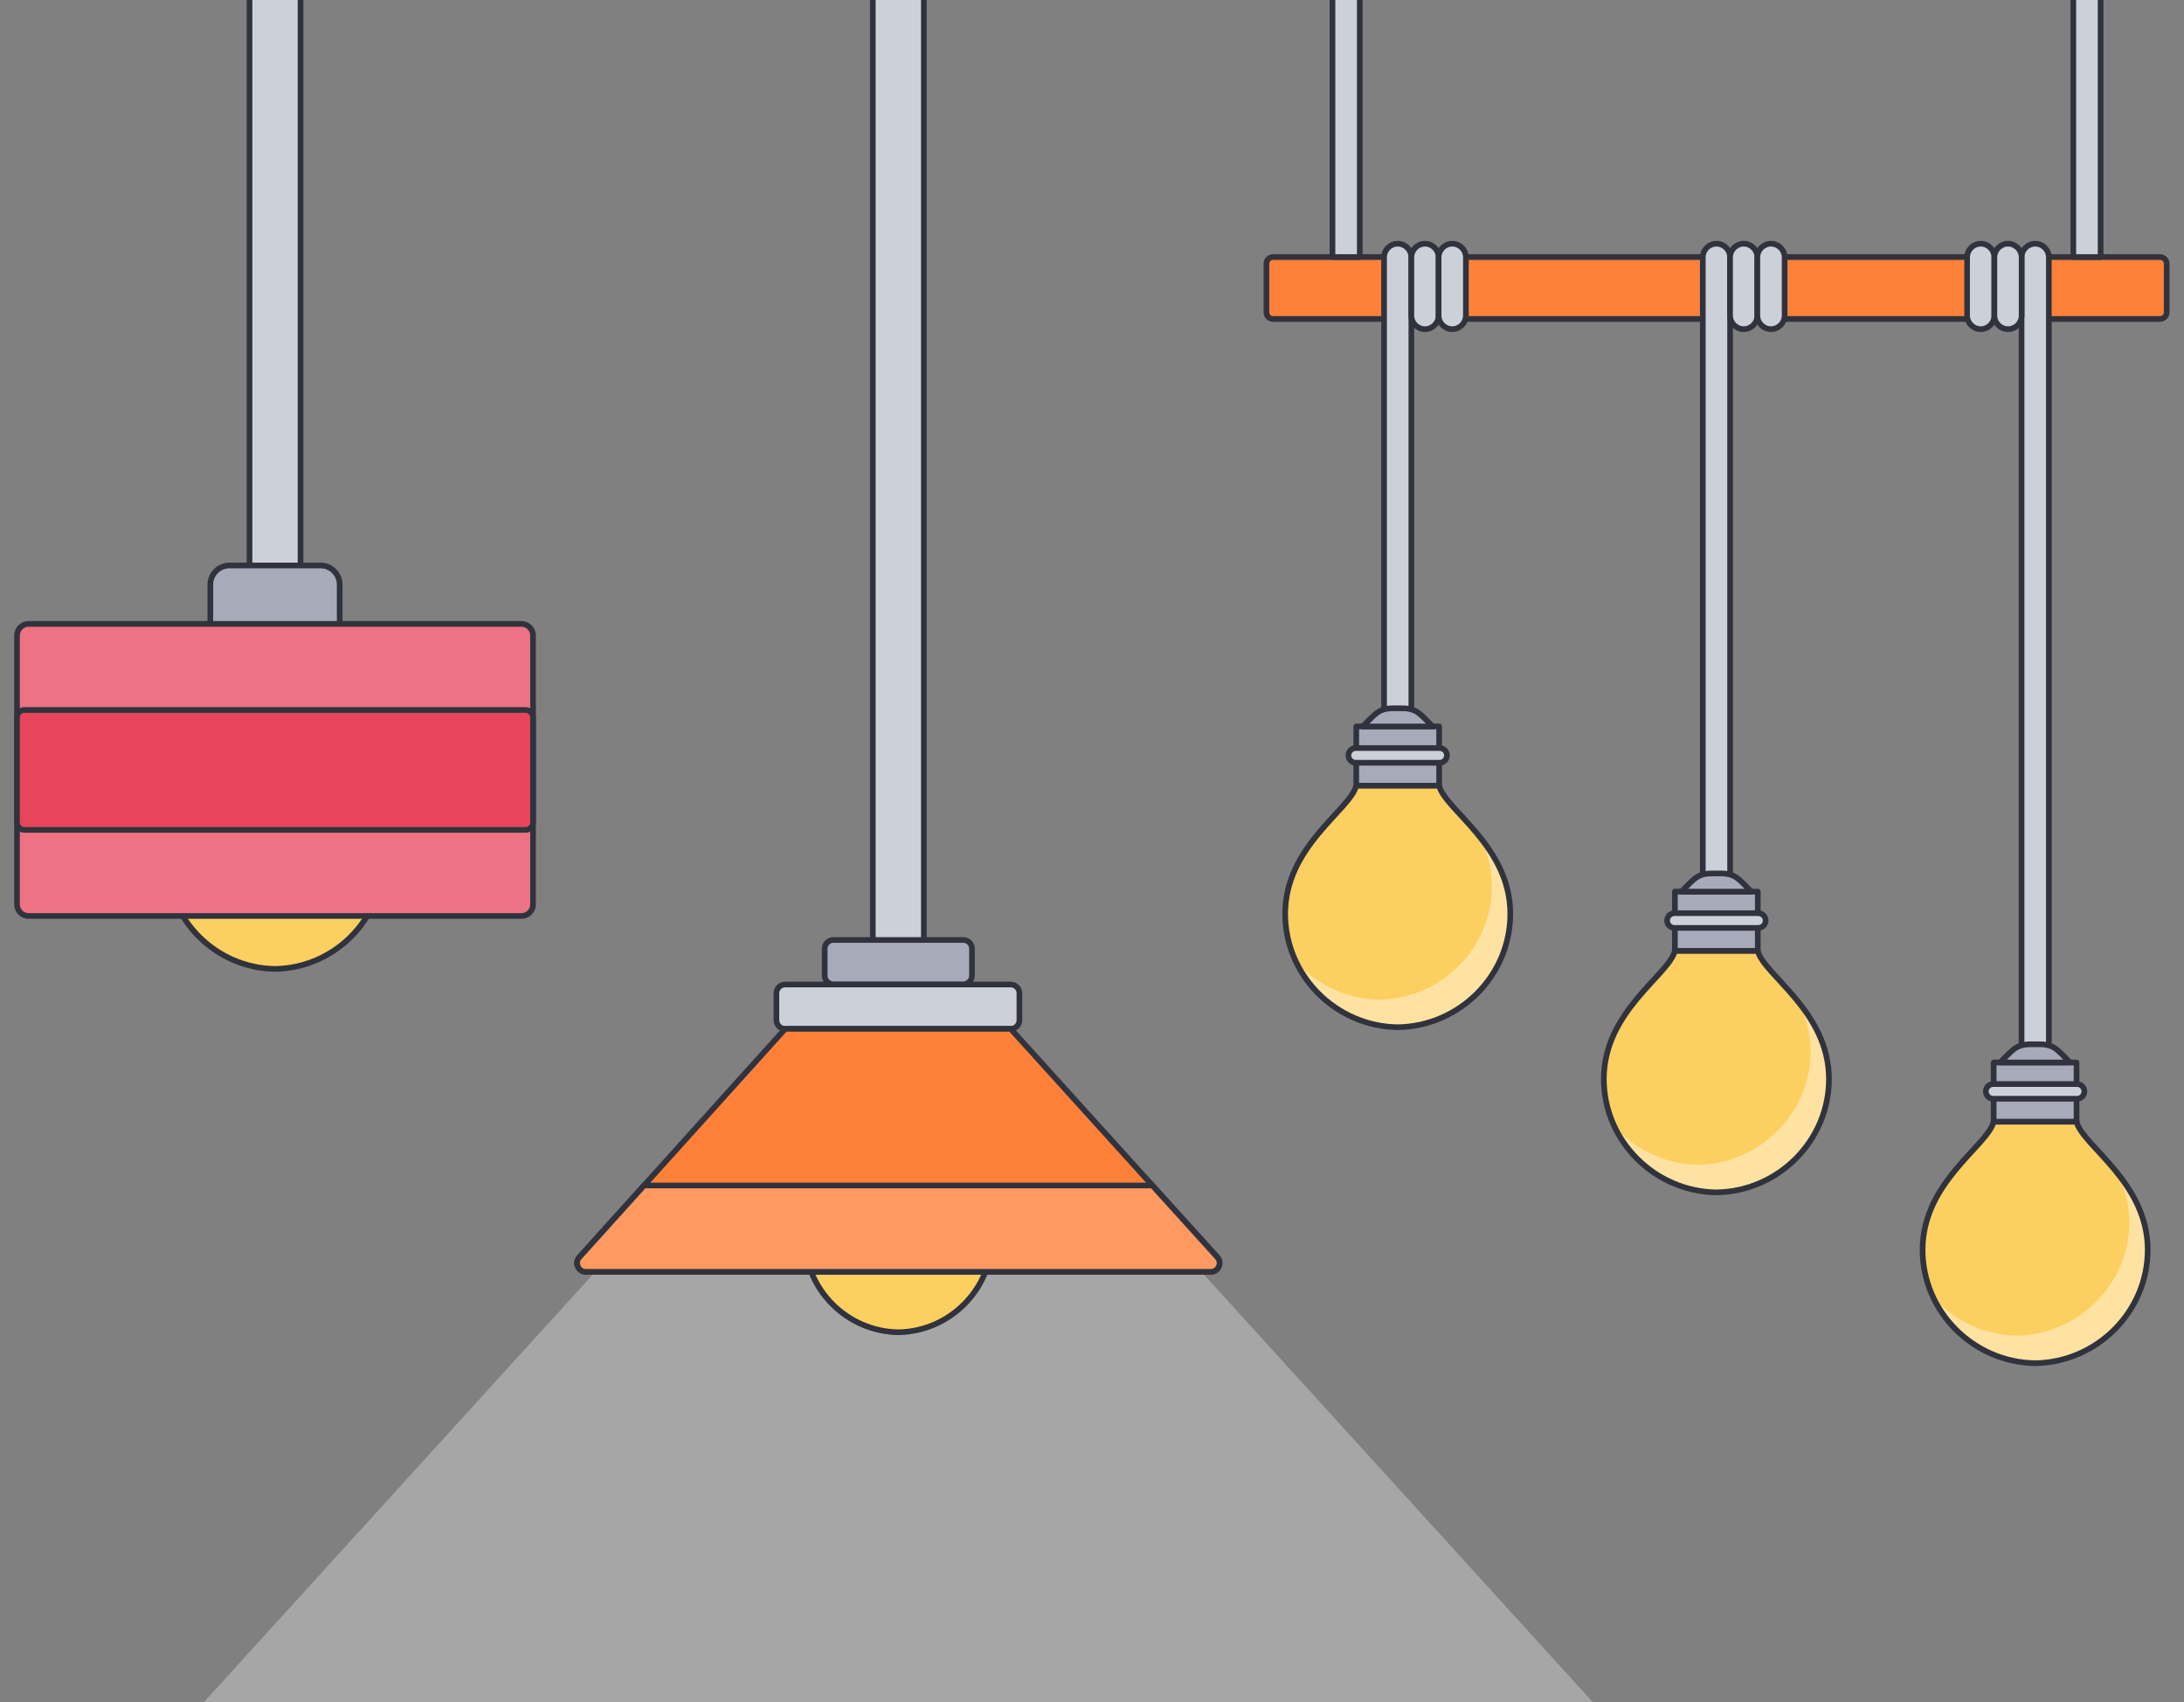 <svg xmlns="http://www.w3.org/2000/svg" width="770" height="600" viewBox="0 0 770 600" fill="none"><rect x="0" y="0" width="770" height="600" fill="#808080" stroke="none"/><g clip-path="url(#clip0_637_13901)"><path opacity="0.3" d="M423.566 448.328L561.535 600H71.906L209.875 448.328H423.566Z" fill="white"></path><path d="M316.711 469.637C334.809 469.369 349.675 454.543 349.675 436.435C349.675 416.608 330.633 406.017 328.833 398.938H304.56C302.76 406.017 283.758 416.608 283.758 436.435C283.758 454.533 298.614 469.369 316.721 469.637H316.711Z" fill="#FCCF61" stroke="#30333D" stroke-width="2" stroke-miterlimit="10"></path><path d="M325.72 -4.875H307.722V335.707H325.72V-4.875Z" fill="#CBD0D9" stroke="#30333D" stroke-width="2" stroke-linecap="round" stroke-linejoin="round"></path><path d="M356.327 347.053H276.817C275.114 347.053 273.734 348.433 273.734 350.135V359.612C273.734 361.314 275.114 362.694 276.817 362.694H356.327C358.029 362.694 359.409 361.314 359.409 359.612V350.135C359.409 348.433 358.029 347.053 356.327 347.053Z" fill="#CBD0D9" stroke="#30333D" stroke-width="2" stroke-linecap="round" stroke-linejoin="round"></path><path d="M339.6 331.352H293.839C292.137 331.352 290.757 332.732 290.757 334.434V343.91C290.757 345.613 292.137 346.993 293.839 346.993H339.6C341.303 346.993 342.683 345.613 342.683 343.91V334.434C342.683 332.732 341.303 331.352 339.6 331.352Z" fill="#A6AAB9" stroke="#30333D" stroke-width="2" stroke-linecap="round" stroke-linejoin="round"></path><path d="M426.878 448.329H206.565C203.92 448.329 202.498 445.226 204.228 443.218L276.827 362.684H356.327L429.214 443.218C430.945 445.216 429.523 448.329 426.878 448.329Z" fill="#FF8139" stroke="#30333D" stroke-width="2" stroke-miterlimit="10"></path><path d="M204.228 443.227C202.498 445.226 203.92 448.338 206.565 448.338H426.878C429.523 448.338 430.945 445.235 429.214 443.227L406.294 417.91H227.059L204.238 443.227H204.228Z" fill="#FF9960" stroke="#30333D" stroke-width="2" stroke-miterlimit="10"></path><path d="M761.554 90.613H448.824C447.539 90.613 446.497 91.655 446.497 92.94V110.113C446.497 111.398 447.539 112.44 448.824 112.44H761.554C762.839 112.44 763.88 111.398 763.88 110.113V92.94C763.88 91.655 762.839 90.613 761.554 90.613Z" fill="#FF8139" stroke="#30333D" stroke-width="2" stroke-miterlimit="10"></path><path d="M730.977 90.614V-15.187C730.977 -17.842 733.124 -20 735.789 -20C738.444 -20 740.602 -17.852 740.602 -15.187V90.614H730.987H730.977Z" fill="#CBD0D9" stroke="#30333D" stroke-width="2" stroke-linecap="round" stroke-linejoin="round"></path><path d="M469.785 90.614V-15.187C469.785 -17.842 471.933 -20 474.598 -20C477.253 -20 479.411 -17.852 479.411 -15.187V90.614H469.795H469.785Z" fill="#CBD0D9" stroke="#30333D" stroke-width="2" stroke-linecap="round" stroke-linejoin="round"></path><path d="M487.971 254.744V90.723C487.971 88.068 490.119 85.91 492.783 85.91C495.438 85.91 497.596 88.058 497.596 90.723V254.744H487.981H487.971Z" fill="#CBD0D9" stroke="#30333D" stroke-width="2" stroke-linecap="round" stroke-linejoin="round"></path><path d="M507.202 90.723C507.202 88.065 505.05 85.91 502.395 85.91C499.739 85.91 497.587 88.065 497.587 90.723V111.217C497.587 113.875 499.739 116.03 502.395 116.03C505.05 116.03 507.202 113.875 507.202 111.217V90.723Z" fill="#CBD0D9" stroke="#30333D" stroke-width="2" stroke-linecap="round" stroke-linejoin="round"></path><path d="M516.818 90.723C516.818 88.065 514.665 85.91 512.01 85.91C509.355 85.91 507.202 88.065 507.202 90.723V111.217C507.202 113.875 509.355 116.03 512.01 116.03C514.665 116.03 516.818 113.875 516.818 111.217V90.723Z" fill="#CBD0D9" stroke="#30333D" stroke-width="2" stroke-linecap="round" stroke-linejoin="round"></path><path d="M478.168 276.998H507.393V256.086H478.168V276.998Z" fill="#A6AAB9" stroke="#30333D" stroke-width="2" stroke-linecap="round" stroke-linejoin="round"></path><path d="M477.998 268.885H507.551C508.985 268.885 510.146 267.723 510.146 266.289C510.146 264.856 508.985 263.694 507.551 263.694H477.998C476.565 263.694 475.403 264.856 475.403 266.289C475.403 267.723 476.565 268.885 477.998 268.885Z" fill="#CBD0D9" stroke="#30333D" stroke-width="2" stroke-linecap="round" stroke-linejoin="round"></path><path d="M480.443 256.097C484.709 251.941 485.843 249.684 491.252 249.684H494.295C499.704 249.684 500.848 251.941 505.104 256.097H480.443Z" fill="#A6AAB9" stroke="#30333D" stroke-width="2" stroke-linecap="round" stroke-linejoin="round"></path><path d="M492.803 362.116C514.589 361.798 532.478 343.939 532.478 322.152C532.478 298.277 509.558 285.54 507.38 277.008H478.156C475.988 285.54 453.107 298.277 453.107 322.152C453.107 343.949 470.996 361.798 492.783 362.116H492.803Z" fill="#FCCF61"></path><path d="M525.995 312.409C525.995 334.206 508.106 352.055 486.32 352.373C474.705 352.204 464.195 347.043 456.916 338.969C463.29 352.443 477.022 361.889 492.813 362.118C514.599 361.8 532.488 343.941 532.488 322.154C532.488 310.739 527.248 301.879 521.55 294.799C524.195 299.9 525.995 305.717 525.995 312.419V312.409Z" fill="#FDE2A1"></path><path d="M492.803 362.116C514.589 361.798 532.478 343.939 532.478 322.152C532.478 298.277 509.558 285.54 507.38 277.008H478.156C475.988 285.54 453.107 298.277 453.107 322.152C453.107 343.949 470.996 361.798 492.783 362.116H492.803Z" stroke="#30333D" stroke-width="2" stroke-miterlimit="1"></path><path d="M600.345 316.535V90.723C600.345 88.068 602.493 85.91 605.157 85.91C607.812 85.91 609.97 88.058 609.97 90.723V316.535H600.355H600.345Z" fill="#CBD0D9" stroke="#30333D" stroke-width="2" stroke-linecap="round" stroke-linejoin="round"></path><path d="M619.575 90.723C619.575 88.065 617.423 85.91 614.768 85.91C612.112 85.91 609.96 88.065 609.96 90.723V111.217C609.96 113.875 612.112 116.03 614.768 116.03C617.423 116.03 619.575 113.875 619.575 111.217V90.723Z" fill="#CBD0D9" stroke="#30333D" stroke-width="2" stroke-linecap="round" stroke-linejoin="round"></path><path d="M629.192 90.723C629.192 88.065 627.039 85.91 624.384 85.91C621.729 85.91 619.576 88.065 619.576 90.723V111.217C619.576 113.875 621.729 116.03 624.384 116.03C627.039 116.03 629.192 113.875 629.192 111.217V90.723Z" fill="#CBD0D9" stroke="#30333D" stroke-width="2" stroke-linecap="round" stroke-linejoin="round"></path><path d="M590.511 335.219H619.735V314.307H590.511V335.219Z" fill="#A6AAB9" stroke="#30333D" stroke-width="2" stroke-linecap="round" stroke-linejoin="round"></path><path d="M590.353 327.105H619.906C621.339 327.105 622.501 325.943 622.501 324.51C622.501 323.077 621.339 321.915 619.906 321.915H590.353C588.92 321.915 587.758 323.077 587.758 324.51C587.758 325.943 588.92 327.105 590.353 327.105Z" fill="#CBD0D9" stroke="#30333D" stroke-width="2" stroke-linecap="round" stroke-linejoin="round"></path><path d="M592.798 314.318C597.064 310.162 598.197 307.904 603.607 307.904H606.649C612.059 307.904 613.202 310.162 617.458 314.318H592.798Z" fill="#A6AAB9" stroke="#30333D" stroke-width="2" stroke-linecap="round" stroke-linejoin="round"></path><path d="M605.147 420.337C626.934 420.019 644.823 402.16 644.823 380.373C644.823 356.498 621.903 343.76 619.725 335.229H590.5C588.333 343.76 565.452 356.498 565.452 380.373C565.452 402.17 583.341 420.019 605.128 420.337H605.147Z" fill="#FCCF61"></path><path d="M638.34 370.628C638.34 392.425 620.451 410.273 598.664 410.592C587.05 410.423 576.54 405.262 569.261 397.188C575.635 410.661 589.367 420.108 605.158 420.337C626.944 420.018 644.833 402.159 644.833 380.373C644.833 368.957 639.593 360.098 633.895 353.018C636.54 358.119 638.34 363.936 638.34 370.638V370.628Z" fill="#FDE2A1"></path><path d="M605.147 420.337C626.934 420.019 644.823 402.16 644.823 380.373C644.823 356.498 621.903 343.76 619.725 335.229H590.5C588.333 343.76 565.452 356.498 565.452 380.373C565.452 402.17 583.341 420.019 605.128 420.337H605.147Z" stroke="#30333D" stroke-width="2" stroke-miterlimit="1"></path><path d="M712.73 373.194V90.723C712.73 88.068 714.878 85.91 717.543 85.91C720.198 85.91 722.356 88.058 722.356 90.723V373.194H712.74H712.73Z" fill="#CBD0D9" stroke="#30333D" stroke-width="2" stroke-linecap="round" stroke-linejoin="round"></path><path d="M703.144 90.723C703.144 88.065 700.991 85.91 698.336 85.91C695.681 85.91 693.528 88.065 693.528 90.723V111.217C693.528 113.875 695.681 116.03 698.336 116.03C700.991 116.03 703.144 113.875 703.144 111.217V90.723Z" fill="#CBD0D9" stroke="#30333D" stroke-width="2" stroke-linecap="round" stroke-linejoin="round"></path><path d="M712.759 90.723C712.759 88.065 710.607 85.91 707.951 85.91C705.296 85.91 703.144 88.065 703.144 90.723V111.217C703.144 113.875 705.296 116.03 707.951 116.03C710.607 116.03 712.759 113.875 712.759 111.217V90.723Z" fill="#CBD0D9" stroke="#30333D" stroke-width="2" stroke-linecap="round" stroke-linejoin="round"></path><path d="M702.896 395.457H732.12V374.545H702.896V395.457Z" fill="#A6AAB9" stroke="#30333D" stroke-width="2" stroke-linecap="round" stroke-linejoin="round"></path><path d="M702.726 387.334H732.279C733.712 387.334 734.874 386.172 734.874 384.739C734.874 383.305 733.712 382.143 732.279 382.143H702.726C701.293 382.143 700.131 383.305 700.131 384.739C700.131 386.172 701.293 387.334 702.726 387.334Z" fill="#CBD0D9" stroke="#30333D" stroke-width="2" stroke-linecap="round" stroke-linejoin="round"></path><path d="M705.171 374.537C709.437 370.38 710.57 368.123 715.98 368.123H719.022C724.432 368.123 725.575 370.38 729.831 374.537H705.171Z" fill="#A6AAB9" stroke="#30333D" stroke-width="2" stroke-linecap="round" stroke-linejoin="round"></path><path d="M717.531 480.556C739.318 480.237 757.207 462.378 757.207 440.592C757.207 416.717 734.286 403.979 732.109 395.447H702.884C700.716 403.979 677.836 416.717 677.836 440.592C677.836 462.388 695.725 480.237 717.511 480.556H717.531Z" fill="#FCCF61"></path><path d="M750.723 430.847C750.723 452.643 732.835 470.492 711.048 470.81C699.434 470.641 688.923 465.481 681.645 457.406C688.018 470.88 701.751 480.327 717.541 480.555C739.328 480.237 757.217 462.378 757.217 440.591C757.217 429.176 751.976 420.316 746.279 413.236C748.924 418.337 750.723 424.155 750.723 430.857V430.847Z" fill="#FDE2A1"></path><path d="M717.531 480.556C739.318 480.237 757.207 462.378 757.207 440.592C757.207 416.717 734.286 403.979 732.109 395.447H702.884C700.716 403.979 677.836 416.717 677.836 440.592C677.836 462.388 695.725 480.237 717.511 480.556H717.531Z" stroke="#30333D" stroke-width="2" stroke-miterlimit="1"></path><path d="M105.964 -5.939H87.966V265.683H105.964V-5.939Z" fill="#CBD0D9" stroke="#30333D" stroke-width="2" stroke-linecap="round" stroke-linejoin="round"></path><path d="M113.013 199.338H80.905C77.176 199.338 74.153 202.361 74.153 206.09V238.198C74.153 241.927 77.176 244.95 80.905 244.95H113.013C116.742 244.95 119.765 241.927 119.765 238.198V206.09C119.765 202.361 116.742 199.338 113.013 199.338Z" fill="#A6AAB9" stroke="#30333D" stroke-width="2" stroke-linecap="round" stroke-linejoin="round"></path><path d="M96.955 341.562C117.837 341.254 134.97 324.151 134.97 303.269C134.97 280.388 113.005 268.187 110.926 260.014H82.925C80.847 268.187 58.931 280.388 58.931 303.269C58.931 324.151 76.074 341.254 96.945 341.562H96.955Z" fill="#FCCF61" stroke="#30333D" stroke-width="2" stroke-miterlimit="10"></path><path d="M6 224.008L6 318.821C6 321.073 7.825 322.898 10.077 322.898H183.853C186.105 322.898 187.93 321.073 187.93 318.821V224.008C187.93 221.757 186.105 219.931 183.853 219.931H10.077C7.825 219.931 6 221.757 6 224.008Z" fill="#ED7283" stroke="#30333D" stroke-width="2" stroke-miterlimit="10"></path><path d="M6 252.895L6 289.936C6 291.38 7.171 292.551 8.615 292.551H185.315C186.759 292.551 187.93 291.38 187.93 289.936V252.895C187.93 251.451 186.759 250.28 185.315 250.28H8.615C7.171 250.28 6 251.451 6 252.895Z" fill="#E7455B" stroke="#30333D" stroke-width="2" stroke-miterlimit="10"></path></g><defs><clipPath id="clip0_637_13901"><rect width="770" height="600" fill="white"></rect></clipPath></defs></svg>